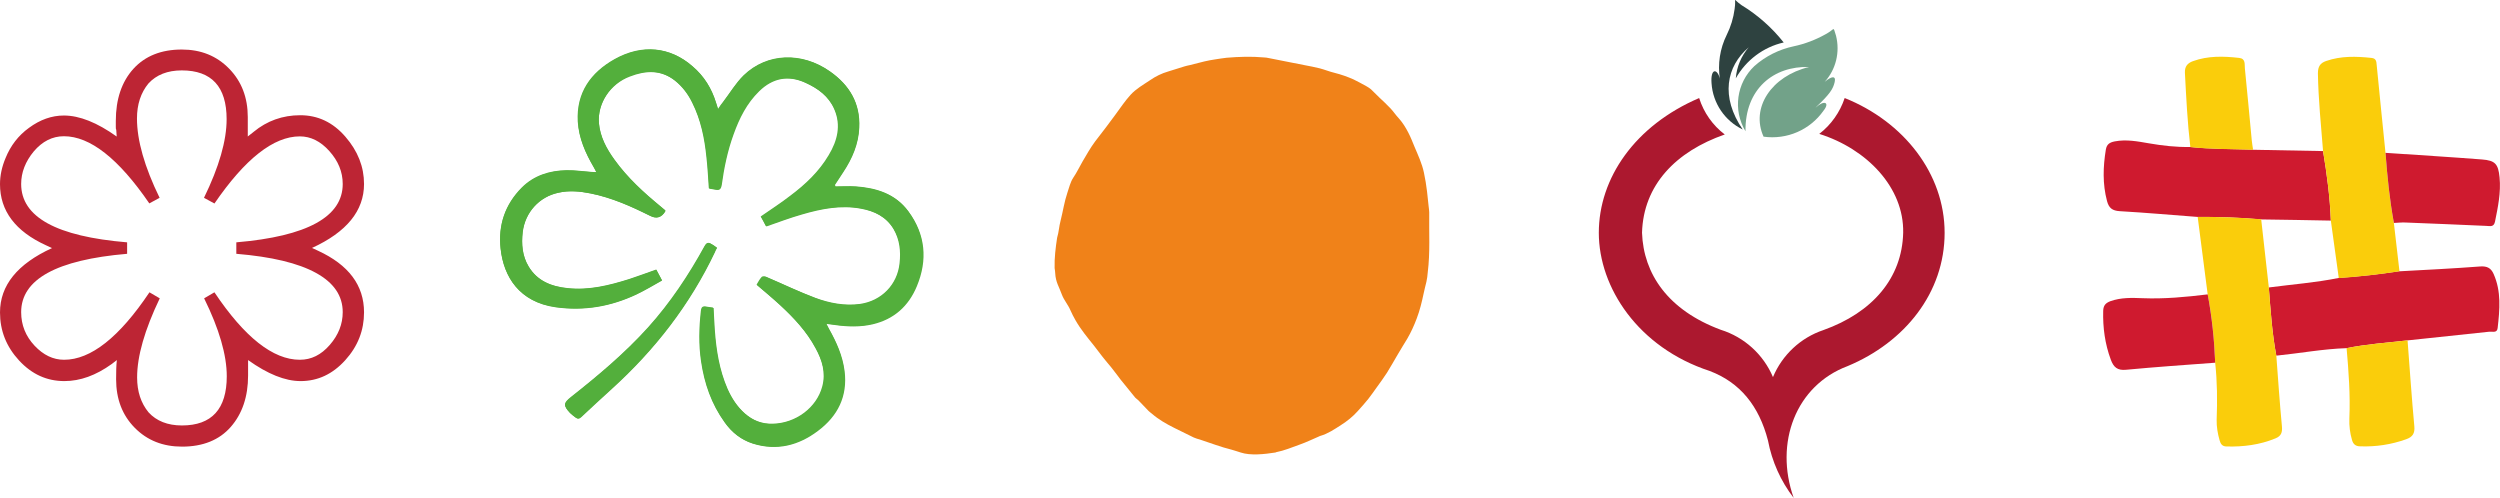 <svg xmlns="http://www.w3.org/2000/svg" id="Capa_2" data-name="Capa 2" viewBox="0 0 170.11 33.88"><defs><style>      .cls-1 {        fill: #cf1a2f;      }      .cls-1, .cls-2, .cls-3, .cls-4, .cls-5, .cls-6, .cls-7, .cls-8 {        stroke-width: 0px;      }      .cls-2 {        fill: #72a289;      }      .cls-2, .cls-3, .cls-8 {        fill-rule: evenodd;      }      .cls-3 {        fill: #ac182f;      }      .cls-4 {        fill: #bd2534;      }      .cls-5 {        fill: #f08219;      }      .cls-6 {        fill: #facd0b;      }      .cls-7 {        fill: #53af3c;      }      .cls-8 {        fill: #2e4240;      }    </style></defs><g id="Capa_1-2" data-name="Capa 1"><g><path class="cls-4" d="M16.86,9.29v-1.32c0-1.33-.42-2.43-1.27-3.3s-1.92-1.3-3.22-1.3c-1.4,0-2.5.44-3.3,1.32-.79.88-1.19,2.06-1.19,3.54v.41c0,.07,0,.14.03.19l.03.46c-1.33-.95-2.53-1.43-3.59-1.43-.83,0-1.62.28-2.38.84-.72.52-1.25,1.21-1.59,2.05-.25.59-.38,1.19-.38,1.78,0,1.82,1.05,3.21,3.13,4.16l.41.19c-2.36,1.08-3.54,2.54-3.54,4.38,0,1.24.43,2.33,1.3,3.27s1.89,1.4,3.08,1.4c1.08,0,2.15-.39,3.22-1.16l.35-.27c-.04.36-.05.79-.05,1.3,0,1.35.42,2.45,1.27,3.31s1.92,1.28,3.22,1.28c1.42,0,2.53-.45,3.31-1.34s1.18-2.06,1.18-3.5v-1.05c1.33.95,2.52,1.43,3.57,1.43,1.17,0,2.18-.47,3.04-1.42s1.28-2.03,1.28-3.26c0-1.84-1.05-3.23-3.13-4.19l-.41-.19c2.36-1.08,3.54-2.53,3.54-4.35,0-1.17-.42-2.24-1.27-3.22s-1.87-1.46-3.07-1.46-2.26.38-3.17,1.13l-.38.3ZM14.59,13.85c2.09-3.05,4.03-4.57,5.81-4.57.74,0,1.41.33,2.01,1,.6.67.91,1.41.91,2.24,0,2.23-2.41,3.56-7.24,3.97v.78c2.4.2,4.2.63,5.42,1.3s1.82,1.56,1.82,2.67c0,.81-.29,1.55-.88,2.23s-1.26,1.01-2.04,1.01c-1.82,0-3.76-1.53-5.81-4.59l-.7.41c1.03,2.09,1.54,3.86,1.54,5.3,0,2.23-1.02,3.35-3.05,3.35-.97,0-1.73-.3-2.27-.89-.52-.63-.78-1.42-.78-2.38,0-1.44.51-3.23,1.54-5.38l-.7-.41c-2.05,3.06-3.99,4.59-5.81,4.59-.74,0-1.41-.32-2.01-.96s-.91-1.4-.91-2.28c0-2.23,2.4-3.56,7.21-3.97v-.78c-4.81-.4-7.21-1.72-7.21-3.97,0-.79.29-1.53.86-2.22.58-.68,1.26-1.03,2.05-1.03,1.78,0,3.72,1.52,5.81,4.57l.7-.38c-1.03-2.11-1.54-3.91-1.54-5.4,0-.95.26-1.75.78-2.38.54-.59,1.3-.89,2.27-.89,2.03,0,3.05,1.11,3.05,3.32,0,1.46-.51,3.24-1.54,5.35l.7.38Z"></path><g><path class="cls-7" d="M56.84,12.68s-.01-.07-.03-.09c.2-.29.38-.59.57-.87.61-.92,1.04-1.91,1.09-3.03.08-1.65-.66-2.9-1.99-3.82-1.91-1.34-4.28-1.26-5.86.27-.55.53-.95,1.2-1.4,1.81-.1.14-.21.3-.35.49-.07-.2-.1-.31-.14-.44-.3-.98-.81-1.81-1.59-2.47-1.52-1.34-3.43-1.53-5.29-.49-1.64.92-2.61,2.29-2.51,4.24.05,1.13.51,2.15,1.08,3.11.05.09.1.2.18.34-.14-.01-.21-.01-.29-.01-.59-.04-1.16-.13-1.74-.12-1.16.03-2.21.35-3.04,1.18-1.16,1.14-1.64,2.55-1.46,4.15.21,1.91,1.27,3.63,3.74,3.98,1.94.27,3.76-.05,5.5-.87.6-.29,1.16-.62,1.74-.95-.16-.29-.27-.51-.39-.73-.62.22-1.24.46-1.85.65-1.37.43-2.76.78-4.2.61-1.09-.12-2.05-.49-2.64-1.48-.43-.73-.49-1.52-.4-2.34.16-1.34,1.12-2.41,2.43-2.69.73-.16,1.46-.09,2.17.05,1.44.29,2.77.88,4.07,1.53q.64.33,1.01-.3s.01-.04.01-.07c-.1-.08-.21-.17-.31-.26-1.14-.94-2.25-1.94-3.13-3.16-.55-.75-.99-1.57-1.07-2.52-.1-1.34.77-2.67,2.11-3.17,1.08-.42,2.13-.47,3.09.29.52.4.9.91,1.18,1.5.59,1.18.85,2.46.98,3.76.07.69.1,1.38.16,2.08.14.03.29.04.42.07.26.05.36-.01.42-.31.16-1.17.4-2.34.81-3.46.39-1.09.9-2.11,1.74-2.93.92-.9,1.99-1.11,3.16-.57.86.39,1.61.92,1.99,1.83.47,1.11.22,2.13-.38,3.11-.66,1.11-1.6,1.98-2.61,2.76-.65.49-1.33.94-2.02,1.42.12.22.23.44.35.65.83-.29,1.63-.59,2.44-.82,1.3-.38,2.63-.64,3.99-.39.94.17,1.74.56,2.25,1.4.43.72.51,1.52.42,2.34-.16,1.46-1.25,2.56-2.69,2.77-1.05.14-2.08-.04-3.06-.42-1.13-.43-2.22-.96-3.34-1.43-.08-.04-.25-.04-.29.01-.14.17-.25.36-.35.53.55.47,1.08.91,1.59,1.38.94.87,1.81,1.79,2.42,2.94.43.82.7,1.66.46,2.6-.38,1.44-1.81,2.51-3.38,2.54-.73.01-1.35-.22-1.9-.7-.53-.47-.91-1.05-1.2-1.7-.56-1.29-.77-2.64-.87-4.02-.04-.49-.05-.99-.08-1.48-.17-.03-.33-.04-.47-.07-.23-.05-.34.01-.36.29-.13,1.14-.16,2.29.01,3.43.22,1.51.7,2.9,1.6,4.15.48.68,1.11,1.18,1.9,1.43,1.63.51,3.11.12,4.42-.87,1.34-1,2.03-2.35,1.81-4.08-.13-1.03-.55-1.96-1.05-2.85-.05-.09-.09-.18-.18-.35.26.04.43.05.61.08.85.12,1.69.14,2.52-.05,1.46-.34,2.46-1.24,3.02-2.6.74-1.78.59-3.51-.57-5.08-.87-1.18-2.16-1.56-3.55-1.68-.49-.03-.96,0-1.43,0ZM48.79,16.86c-.14-.1-.29-.21-.46-.3-.2-.1-.3.03-.39.18-1.09,1.98-2.33,3.85-3.85,5.54-1.59,1.76-3.38,3.26-5.23,4.72-.53.42-.55.59-.08,1.09.12.12.25.21.38.31.13.1.25.09.38-.04.69-.65,1.38-1.29,2.08-1.92,2.93-2.65,5.3-5.72,7.01-9.3.04-.07.08-.14.16-.29Z"></path><path class="cls-7" d="M56.84,12.68c.47,0,.92-.03,1.39,0,1.39.1,2.68.49,3.55,1.68,1.16,1.57,1.3,3.29.57,5.08-.56,1.35-1.56,2.25-3.02,2.6-.83.2-1.68.17-2.52.05-.17-.03-.35-.04-.61-.08.09.17.13.26.18.35.51.9.92,1.82,1.05,2.85.21,1.73-.47,3.07-1.81,4.08-1.31.99-2.8,1.38-4.42.87-.79-.25-1.42-.75-1.9-1.43-.9-1.25-1.38-2.64-1.6-4.15-.17-1.14-.14-2.29-.01-3.43.03-.27.13-.33.36-.29.16.03.3.04.47.07.03.49.05.99.08,1.48.1,1.38.31,2.74.87,4.02.29.65.66,1.24,1.2,1.7.55.48,1.17.72,1.9.7,1.57-.03,3-1.09,3.38-2.54.25-.94-.01-1.79-.46-2.6-.61-1.14-1.48-2.07-2.42-2.94-.51-.47-1.04-.91-1.59-1.38.1-.17.21-.38.35-.53.04-.05.21-.05.29-.01,1.12.48,2.21,1.01,3.34,1.43.98.36,2,.56,3.06.42,1.46-.21,2.54-1.31,2.69-2.77.09-.82.01-1.61-.42-2.34-.51-.85-1.33-1.24-2.25-1.4-1.37-.25-2.69.01-3.99.39-.81.23-1.6.53-2.44.82-.1-.21-.23-.43-.35-.65.69-.48,1.38-.92,2.02-1.42,1.03-.77,1.95-1.64,2.61-2.76.59-.98.85-2.02.38-3.11-.39-.9-1.13-1.44-1.99-1.83-1.17-.53-2.24-.33-3.16.57-.85.82-1.35,1.83-1.74,2.93-.4,1.12-.65,2.28-.81,3.46-.04.3-.16.36-.42.31-.14-.03-.29-.04-.42-.07-.05-.7-.08-1.39-.16-2.08-.13-1.3-.38-2.57-.98-3.76-.29-.59-.68-1.09-1.18-1.5-.96-.75-2.02-.7-3.09-.29-1.3.51-2.17,1.83-2.07,3.17.08.95.52,1.76,1.07,2.52.88,1.22,1.99,2.24,3.15,3.19.1.09.21.17.31.26-.01.04-.01.05-.01.07q-.38.61-1.01.3c-1.3-.65-2.64-1.25-4.07-1.53-.72-.14-1.44-.22-2.17-.05-1.34.27-2.3,1.34-2.46,2.67-.1.82-.03,1.63.4,2.34.59.99,1.55,1.37,2.64,1.48,1.46.16,2.83-.18,4.2-.61.61-.2,1.22-.43,1.85-.65.12.22.23.44.39.73-.59.33-1.14.66-1.74.95-1.74.82-3.56,1.14-5.5.87-2.47-.35-3.54-2.07-3.74-3.98-.17-1.6.3-3,1.44-4.15.83-.83,1.9-1.16,3.04-1.18.59-.01,1.16.08,1.74.12.08,0,.14.01.29.01-.08-.14-.12-.25-.18-.34-.56-.96-1.01-1.98-1.08-3.11-.1-1.95.87-3.32,2.51-4.24,1.86-1.04,3.77-.85,5.3.49.77.66,1.29,1.5,1.59,2.47.04.13.08.25.14.44.14-.21.23-.35.35-.49.47-.61.87-1.29,1.4-1.81,1.59-1.53,3.95-1.61,5.86-.27,1.33.94,2.07,2.17,1.99,3.82-.05,1.12-.48,2.11-1.09,3.03-.2.29-.38.59-.57.87.03.03.04.07.04.09Z"></path><path class="cls-7" d="M48.79,16.86c-.08.14-.12.22-.14.3-1.7,3.58-4.08,6.64-7.01,9.3-.7.64-1.39,1.27-2.08,1.92-.13.13-.25.14-.38.04s-.27-.2-.38-.31c-.47-.51-.46-.68.08-1.09,1.85-1.46,3.64-2.98,5.23-4.72,1.52-1.68,2.77-3.55,3.85-5.54.09-.17.2-.29.39-.18.16.07.3.18.44.29Z"></path></g><g id="Capa_1-2" data-name="Capa 1-2"><path class="cls-5" d="M86.79,30.79c-.77.12-1.71.22-2.37,0-.21-.06-.41-.14-.61-.19-.74-.18-1.45-.46-2.16-.69-.14-.04-.29-.08-.42-.14-.44-.21-.88-.43-1.32-.65-.54-.27-1.07-.57-1.53-.97-.07-.06-.16-.12-.23-.19-.23-.24-.46-.48-.69-.72-.07-.07-.16-.12-.22-.19-.33-.41-.66-.82-.99-1.22-.08-.11-.16-.21-.24-.32-.14-.18-.27-.36-.41-.53-.19-.23-.39-.46-.57-.69-.2-.26-.39-.52-.59-.77-.45-.56-.9-1.1-1.26-1.73-.12-.22-.25-.45-.35-.69-.14-.34-.44-.69-.57-1.04-.19-.54-.43-.85-.46-1.48,0-.05-.02-.23-.04-.34-.02-.69.07-1.4.17-2.06.13-.44.12-.73.24-1.18.16-.63.25-1.27.46-1.89.12-.34.19-.7.4-1.02.24-.35.42-.74.63-1.1.27-.46.54-.94.86-1.37.24-.32.49-.63.73-.95.21-.29.42-.57.64-.86.34-.46.65-.93,1.03-1.35s.87-.69,1.33-1c.39-.27.8-.47,1.25-.6.37-.11.73-.23,1.09-.34.12-.04.24-.06.37-.09.33-.08.66-.17.99-.25.24-.06.49-.1.74-.14.26-.04.51-.08.77-.11.85-.07,1.69-.1,2.57-.02.08,0,.21.02.29.04.57.11,1.1.22,1.67.33.26.05.51.1.76.15.35.07.7.13,1.05.22.34.09.68.23,1.02.31.44.11.86.26,1.27.44.3.14.59.31.89.47.11.06.21.13.31.21.19.18.38.37.57.56.25.24.51.47.75.73.2.21.36.46.56.67.27.3.48.64.66.99.16.31.29.64.42.96.24.57.51,1.14.64,1.76.09.42.16.85.21,1.27.04.34.07.68.11,1.02.01.13.04.26.04.4-.02,1.37.07,2.73-.1,4.09-.02.21-.04.43-.09.64-.06.27-.14.53-.19.8-.12.57-.26,1.15-.47,1.7-.18.48-.39.94-.64,1.37-.22.37-.46.74-.67,1.11-.24.41-.47.82-.72,1.22-.22.34-.46.67-.7,1-.19.26-.37.53-.57.78-.23.29-.48.56-.72.83-.33.37-.72.68-1.13.94-.45.29-.89.59-1.41.74-.02,0-.03,0-.05.02-.45.19-.89.41-1.35.57-.53.19-1.05.41-1.61.52"></path></g><g><path id="Path_2788" data-name="Path 2788" class="cls-2" d="M123.57,7.3c.56-.51.96-.33.51.23-.92,1.31-2.49,1.99-4.08,1.77-.89-1.96.53-4.12,3.09-4.74-2.39-.08-4.36,1.48-4.32,4.37-.87-1.44-.61-3.29.61-4.44.76-.67,1.68-1.13,2.67-1.34.76-.16,1.49-.44,2.17-.82.69-.37.48-.59.71.1.28,1.11,0,2.29-.77,3.14.46-.39.78-.44.68.01-.11.48-.33.82-1.28,1.72-.02.02-.04.03-.06.06l.06-.06"></path><path id="Path_2789" data-name="Path 2789" class="cls-8" d="M117.03,5.38c-.16-1.02,0-2.07.46-3,.28-.56.46-1.16.54-1.77.13-.82-.19-.72.47-.26,1.1.67,2.07,1.53,2.87,2.54-1.38.31-2.57,1.21-3.26,2.44.06-.78.37-1.52.88-2.11-1.53,1.3-1.93,3.37-.41,5.59-1.22-.59-2.03-1.79-2.12-3.14-.08-1.04.39-1.03.57-.31.01.09.03.19.05.29-.01-.09-.03-.19-.05-.29"></path><path id="Path_2790" data-name="Path 2790" class="cls-3" d="M115.62,6.68c.31.98.92,1.85,1.74,2.47-3.33,1.16-5.54,3.44-5.63,6.69.1,2.81,1.78,5.27,5.36,6.6,1.6.5,2.9,1.68,3.55,3.22.63-1.51,1.88-2.68,3.43-3.2,3.33-1.19,5.36-3.53,5.43-6.63.06-3.07-2.47-5.7-5.71-6.72.81-.62,1.41-1.48,1.73-2.44,4.02,1.61,6.8,5.15,6.8,9.17,0,4.08-2.71,7.45-6.6,9.07-3.52,1.32-5,5.21-3.67,8.97-.88-1.14-1.48-2.48-1.75-3.91-.61-2.36-1.91-3.95-3.97-4.73-4.86-1.59-7.54-5.68-7.54-9.4s2.46-7.3,6.83-9.17"></path></g><g><path class="cls-1" d="M163.27,18.46c1.84-.1,3.67-.19,5.51-.33.46-.03.72.12.89.5.54,1.2.42,2.45.28,3.69-.04.36-.35.23-.56.25-1.85.2-3.71.39-5.56.59-1.39.16-2.78.25-4.15.53-1.61.05-3.19.35-4.79.51-.29-1.53-.39-3.08-.51-4.64,1.59-.21,3.19-.33,4.77-.65,1.38-.09,2.76-.25,4.13-.46Z"></path><path class="cls-1" d="M153.3,10.19c1.59.03,3.18.06,4.77.09.26,1.57.47,3.14.53,4.73-1.58-.03-3.16-.06-4.75-.08-1.44-.13-2.87-.18-4.32-.17-1.76-.13-3.52-.29-5.28-.39-.52-.03-.75-.21-.88-.69-.31-1.17-.27-2.33-.08-3.5.06-.36.25-.49.61-.56.79-.15,1.55,0,2.31.13.93.16,1.86.27,2.81.25,1.42.15,2.84.14,4.26.18Z"></path><path class="cls-6" d="M149.54,14.76c1.44-.01,2.88.04,4.32.16.17,1.55.34,3.09.52,4.64.12,1.55.22,3.1.51,4.64.12,1.6.23,3.2.38,4.8.04.41-.04.67-.44.83-1.07.44-2.18.58-3.32.55-.3,0-.41-.17-.48-.42-.13-.46-.21-.92-.2-1.39.05-1.3.04-2.59-.1-3.88-.06-1.56-.21-3.11-.51-4.65l-.68-5.27Z"></path><path class="cls-6" d="M158.6,15.01c-.06-1.59-.27-3.16-.53-4.73-.14-1.76-.32-3.52-.35-5.29,0-.47.16-.7.56-.84,1.01-.35,2.04-.32,3.08-.21.32.03.34.23.36.49.19,1.99.4,3.98.6,5.98.12,1.6.28,3.19.57,4.77.13,1.09.25,2.19.38,3.28-1.37.21-2.75.37-4.13.46-.18-1.3-.36-2.6-.54-3.91Z"></path><path class="cls-1" d="M162.89,15.17c-.29-1.58-.45-3.17-.57-4.77,2.19.15,4.37.28,6.56.45.91.07,1.11.31,1.2,1.22.1,1.03-.11,2.02-.31,3.01-.08.39-.34.3-.6.29-1.84-.08-3.67-.16-5.51-.23-.26-.01-.52.02-.78.03Z"></path><path class="cls-1" d="M150.22,20.03c.29,1.54.45,3.09.51,4.65-2.02.15-4.04.29-6.06.48-.59.06-.85-.17-1.04-.68-.4-1.08-.55-2.18-.52-3.33.01-.38.18-.54.5-.66.71-.25,1.44-.23,2.17-.2,1.49.06,2.96-.08,4.44-.26Z"></path><path class="cls-6" d="M159.67,23.69c1.37-.28,2.77-.37,4.15-.53.15,1.95.28,3.9.46,5.84.05.5-.13.74-.56.89-1.01.36-2.05.52-3.12.48-.32,0-.48-.15-.56-.43-.14-.48-.2-.97-.18-1.47.07-1.6-.05-3.2-.19-4.8Z"></path><path class="cls-6" d="M153.3,10.19c-1.42-.05-2.85-.03-4.26-.18-.2-1.68-.28-3.37-.37-5.06-.02-.44.19-.66.55-.79,1.02-.37,2.08-.34,3.14-.22.46.05.36.44.39.71.17,1.64.31,3.27.47,4.91.02.21.06.42.09.63Z"></path></g></g></g></svg>
